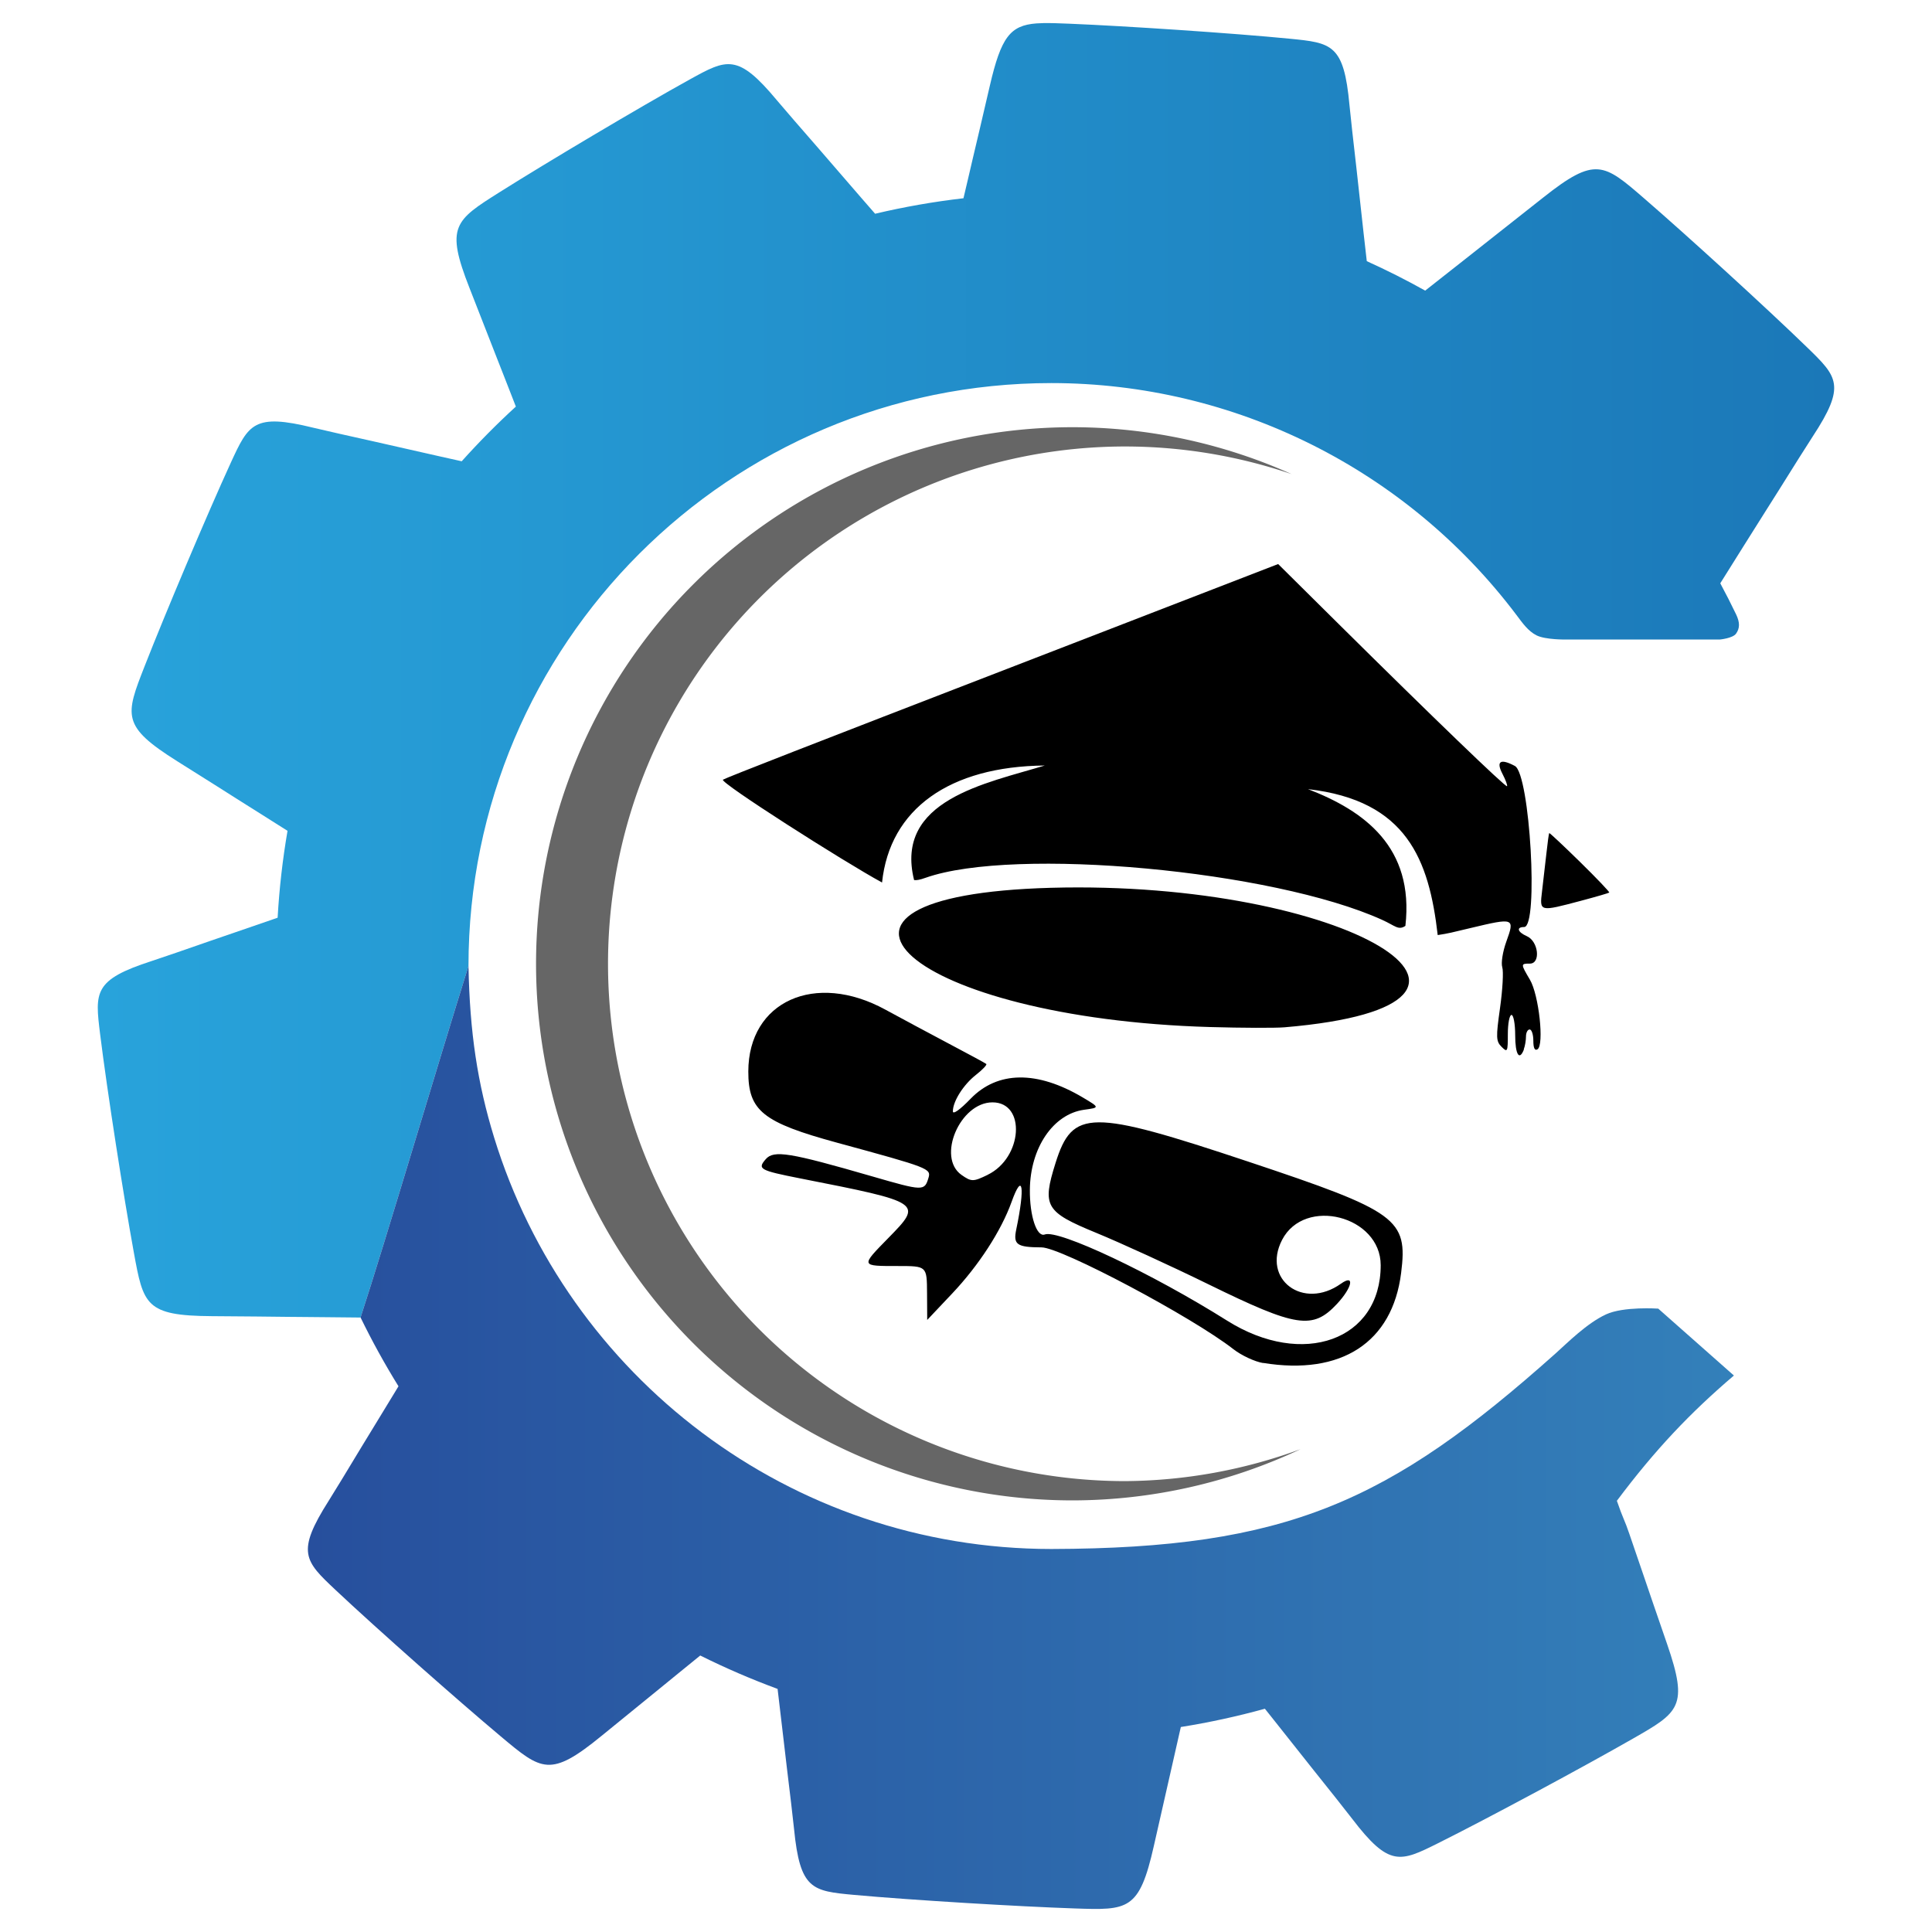 <?xml version="1.0" encoding="UTF-8" standalone="no"?>
<svg
   width="90"
   height="90"
   viewBox="0 0 90 90"
   fill="none"
   version="1.1"
   id="svg3"
   sodipodi:docname="black-logo (another copy).svg"
   inkscape:version="1.4 (e7c3feb100, 2024-10-09)"
   xmlns:inkscape="http://www.inkscape.org/namespaces/inkscape"
   xmlns:sodipodi="http://sodipodi.sourceforge.net/DTD/sodipodi-0.dtd"
   xmlns:xlink="http://www.w3.org/1999/xlink"
   xmlns="http://www.w3.org/2000/svg"
   xmlns:svg="http://www.w3.org/2000/svg">
  <defs
     id="defs3">
    <linearGradient
       inkscape:collect="always"
       xlink:href="#linearGradient27"
       id="linearGradient28"
       x1="27.384"
       y1="161.92"
       x2="89.606"
       y2="161.92"
       gradientUnits="userSpaceOnUse"
       gradientTransform="matrix(1.3,0,0,1.3,-30.008,-179.313)" />
    <linearGradient
       id="linearGradient27"
       inkscape:collect="always">
      <stop
         style="stop-color:#28a3db;stop-opacity:1;"
         offset="0"
         id="stop27" />
      <stop
         style="stop-color:#1b78b8;stop-opacity:1;"
         offset="1"
         id="stop28" />
    </linearGradient>
    <rect
       x="300.115"
       y="362.649"
       width="681.268"
       height="78.693"
       id="rect24" />
    <linearGradient
       inkscape:collect="always"
       xlink:href="#linearGradient29"
       id="linearGradient30"
       x1="34.913"
       y1="189.411"
       x2="123.668"
       y2="189.411"
       gradientUnits="userSpaceOnUse"
       gradientTransform="matrix(1.3,0,0,1.3,-30.008,-179.313)" />
    <linearGradient
       id="linearGradient29"
       inkscape:collect="always">
      <stop
         style="stop-color:#274f9d;stop-opacity:1;"
         offset="0"
         id="stop29" />
      <stop
         style="stop-color:#3ca4cf;stop-opacity:1;"
         offset="1"
         id="stop30" />
    </linearGradient>
  </defs>
  <sodipodi:namedview
     id="namedview3"
     pagecolor="#ffffff"
     bordercolor="#000000"
     borderopacity="0.25"
     inkscape:showpageshadow="2"
     inkscape:pageopacity="0.0"
     inkscape:pagecheckerboard="0"
     inkscape:deskcolor="#d1d1d1"
     inkscape:zoom="4.2117937"
     inkscape:cx="31.815423"
     inkscape:cy="42.974564"
     inkscape:window-width="1920"
     inkscape:window-height="1008"
     inkscape:window-x="0"
     inkscape:window-y="0"
     inkscape:window-maximized="1"
     inkscape:current-layer="svg3" />
  <g
     id="g2"
     transform="translate(3.001,0.045)">
    <path
       id="path17"
       style="fill:#666666;stroke-width:0.238"
       d="M 46.966,19.856 A 24.997,24.997 0 0 0 21.97,44.853 24.997,24.997 0 0 0 46.966,69.849 24.997,24.997 0 0 0 57.584,67.463 24.098,24.098 0 0 1 49.422,68.951 24.098,24.098 0 0 1 25.323,44.853 24.098,24.098 0 0 1 49.422,20.754 24.098,24.098 0 0 1 57.164,22.039 24.997,24.997 0 0 0 46.966,19.856 Z" />
    <g
       id="g1"
       transform="translate(-4.036)">
      <path
         d="m 49.642,1.031 c -0.114,0.003 -0.222,0.006 -0.324,0.014 -1.227,0.093 -1.649,0.646 -2.172,2.9 -0.369,1.592 -0.616,2.643 -0.801,3.418 -0.073,0.304 -0.168,0.714 -0.212,0.911 -0.043,0.191 -0.139,0.598 -0.216,0.916 C 44.532,9.35 43.158,9.591 41.801,9.912 41.583,9.662 41.43,9.485 41.16,9.176 40.689,8.635 40.127,7.986 39.913,7.734 39.698,7.483 39.344,7.073 39.126,6.824 38.445,6.046 37.469,4.918 37.224,4.624 35.399,2.432 34.9,2.698 33.169,3.655 c -1.13,0.624 -2.825,1.608 -4.52,2.614 -1.604,0.952 -3.207,1.925 -4.33,2.632 -2.105,1.327 -2.541,1.605 -1.411,4.475 0.598,1.52 0.99,2.525 1.278,3.269 0.113,0.292 0.267,0.684 0.342,0.871 0.075,0.187 0.235,0.594 0.353,0.904 0.06,0.157 0.116,0.299 0.185,0.476 -0.883,0.807 -1.724,1.657 -2.523,2.547 -0.334,-0.075 -0.605,-0.135 -1.045,-0.233 -0.7,-0.156 -1.538,-0.345 -1.86,-0.421 -0.322,-0.075 -0.849,-0.195 -1.173,-0.266 -1.01,-0.222 -2.465,-0.552 -2.837,-0.643 -2.769,-0.682 -3.013,-0.171 -3.839,1.625 -0.539,1.173 -1.32,2.971 -2.088,4.786 -0.726,1.718 -1.441,3.452 -1.925,4.688 -0.908,2.317 -1.093,2.799 1.519,4.44 1.384,0.869 2.295,1.445 2.968,1.873 0.264,0.168 0.621,0.393 0.793,0.499 0.172,0.106 0.541,0.339 0.82,0.518 0.181,0.116 0.33,0.207 0.553,0.349 -0.23,1.339 -0.384,2.691 -0.461,4.048 -0.072,0.025 -0.098,0.034 -0.17,0.059 -0.678,0.236 -1.488,0.515 -1.801,0.62 -0.313,0.105 -0.827,0.281 -1.139,0.391 -0.976,0.343 -2.387,0.827 -2.751,0.945 -2.714,0.877 -2.652,1.439 -2.409,3.401 0.158,1.281 0.438,3.221 0.74,5.169 0.286,1.843 0.592,3.693 0.83,4.999 0.446,2.448 0.541,2.956 3.626,2.977 1.634,0.012 2.714,0.021 3.511,0.032 0.313,0.004 0.735,0.008 0.936,0.008 0.202,0 0.638,0.004 0.969,0.009 0.5,0.008 0.851,0.006 1.521,0.015 1.156,-3.541 3.622,-11.898 5.028,-16.375 -1.9e-4,-14.998 12.158,-27.156 27.156,-27.156 8.54,0.005 16.551,4.026 21.661,10.801 0.282,0.374 0.541,0.752 0.938,0.952 0.418,0.21 1.389,0.194 1.389,0.194 h 7.14 c 0,0 0.61,-0.054 0.766,-0.277 0.172,-0.245 0.186,-0.509 -6.72e-4,-0.898 -0.234,-0.487 -0.48,-0.969 -0.736,-1.445 0.053,-0.085 0.154,-0.245 0.184,-0.293 0.118,-0.187 0.525,-0.838 0.906,-1.446 0.381,-0.608 0.837,-1.334 1.015,-1.612 0.178,-0.278 0.468,-0.736 0.643,-1.018 0.546,-0.878 1.342,-2.14 1.552,-2.46 1.566,-2.384 1.166,-2.783 -0.253,-4.16 C 84.294,15.239 82.859,13.902 81.404,12.573 80.026,11.316 78.63,10.065 77.626,9.197 76.685,8.383 76.116,7.892 75.481,7.844 c -0.636,-0.048 -1.338,0.347 -2.547,1.305 -1.281,1.015 -2.129,1.683 -2.756,2.175 -0.246,0.193 -0.576,0.454 -0.734,0.58 -0.157,0.126 -0.5,0.396 -0.762,0.6 -0.414,0.323 -0.703,0.554 -1.256,0.989 -0.887,-0.496 -1.795,-0.954 -2.721,-1.372 -0.038,-0.339 -0.084,-0.743 -0.146,-1.283 C 64.478,10.124 64.384,9.271 64.35,8.942 64.316,8.613 64.256,8.074 64.218,7.745 64.098,6.718 63.934,5.235 63.899,4.854 63.639,2.014 63.077,1.951 61.109,1.758 59.824,1.631 57.87,1.48 55.904,1.347 54.043,1.222 52.17,1.113 50.844,1.059 c -0.466,-0.019 -0.863,-0.034 -1.205,-0.028 z"
         style="fill:url(#linearGradient28);stroke-width:0.778"
         id="path26" />
      <path
         d="m 17.832,61.33 c 0.534,1.097 1.124,2.166 1.766,3.203 -0.049,0.081 -0.067,0.111 -0.116,0.192 -0.371,0.614 -0.817,1.347 -0.992,1.628 -0.174,0.281 -0.456,0.743 -0.627,1.027 -0.532,0.887 -1.308,2.16 -1.514,2.484 -1.529,2.407 -1.124,2.801 0.315,4.156 0.94,0.885 2.395,2.199 3.87,3.505 1.397,1.236 2.813,2.466 3.83,3.319 1.906,1.599 2.304,1.928 4.692,-0.024 1.265,-1.034 2.102,-1.715 2.722,-2.216 0.243,-0.197 0.569,-0.463 0.725,-0.592 0.155,-0.129 0.493,-0.405 0.752,-0.612 0.132,-0.106 0.243,-0.198 0.4,-0.325 1.172,0.584 2.375,1.103 3.603,1.556 0.026,0.218 0.037,0.313 0.064,0.541 0.086,0.712 0.187,1.564 0.223,1.893 0.036,0.329 0.099,0.866 0.14,1.195 0.127,1.026 0.301,2.508 0.339,2.889 0.279,2.838 0.842,2.898 2.811,3.079 1.286,0.118 3.24,0.256 5.208,0.376 1.862,0.113 3.734,0.209 5.06,0.254 2.487,0.085 3.005,0.099 3.682,-2.91 0.359,-1.594 0.598,-2.647 0.777,-3.423 0.07,-0.305 0.164,-0.716 0.207,-0.913 0.043,-0.197 0.139,-0.623 0.214,-0.945 0.02,-0.086 0.038,-0.166 0.06,-0.261 1.32,-0.211 2.627,-0.495 3.915,-0.851 0.132,0.165 0.187,0.235 0.324,0.406 0.448,0.561 0.98,1.233 1.184,1.493 0.204,0.26 0.54,0.685 0.748,0.943 0.648,0.806 1.574,1.975 1.806,2.279 1.73,2.267 2.24,2.023 4.009,1.141 1.155,-0.576 2.891,-1.486 4.627,-2.419 1.643,-0.883 3.287,-1.787 4.439,-2.446 2.16,-1.236 2.606,-1.495 1.6,-4.411 -0.533,-1.545 -0.884,-2.566 -1.139,-3.321 -0.1,-0.296 -0.236,-0.694 -0.303,-0.885 -0.067,-0.19 -0.209,-0.604 -0.314,-0.918 -0.222,-0.662 -0.293,-0.7 -0.584,-1.549 1.785,-2.384 3.418,-4.101 5.452,-5.836 l -3.524,-3.116 c 0,0 -1.62,-0.112 -2.438,0.27 -0.898,0.419 -1.788,1.319 -2.35,1.822 -7.75,6.917 -12.507,9.077 -23.482,9.105 C 37.799,72.111 27.466,64.044 24.054,52.947 23.278,50.42 22.918,48.054 22.859,44.956 c -1.405,4.477 -3.871,12.833 -5.028,16.374 z"
         style="fill:url(#linearGradient30);stroke-width:0.778"
         id="path25"
         sodipodi:nodetypes="ccccccssccccsccccccssccccsccscccscccccccccsscsccc" />
    </g>
    <g
       id="g31"
       transform="matrix(2.517,0,0,2.517,525.399,-394.587)">
      <path
         d="m -181.731,176.171 c 0.023,-0.059 0.041,-0.166 0.041,-0.237 0,-0.071 0.03,-0.13 0.068,-0.13 0.037,0 0.068,0.093 0.068,0.207 0,0.137 0.026,0.191 0.077,0.16 0.127,-0.078 0.026,-1.008 -0.14,-1.288 -0.173,-0.293 -0.173,-0.298 -7.7e-4,-0.298 0.204,0 0.159,-0.413 -0.055,-0.507 -0.174,-0.076 -0.202,-0.17 -0.051,-0.17 0.27,0 0.107,-2.832 -0.172,-2.981 -0.266,-0.142 -0.351,-0.089 -0.231,0.143 0.06,0.115 0.098,0.219 0.086,0.232 -0.024,0.024 -1.375,-1.277 -3.111,-2.997 l -1.125,-1.115 -2.058,0.796 c -1.132,0.438 -2.393,0.925 -2.803,1.084 -3.79,1.464 -5.332,2.065 -5.414,2.111 -0.077,0.043 2.239,1.521 2.944,1.903 0.143,-1.361 1.248,-2.149 3.012,-2.165 -1.089,0.331 -2.787,0.638 -2.419,2.12 0.046,0.006 0.103,-0.003 0.215,-0.043 1.639,-0.578 6.426,-0.137 8.447,0.779 0.244,0.11 0.3,0.2 0.431,0.112 0.166,-1.46 -0.765,-2.132 -1.803,-2.531 1.833,0.21 2.241,1.311 2.401,2.701 0.206,-0.031 0.258,-0.047 0.607,-0.13 0.811,-0.194 0.822,-0.189 0.663,0.251 -0.067,0.185 -0.1,0.397 -0.075,0.475 0.025,0.077 0.006,0.415 -0.041,0.75 -0.078,0.552 -0.075,0.619 0.029,0.723 0.108,0.108 0.115,0.093 0.115,-0.238 0,-0.194 0.03,-0.353 0.068,-0.353 0.037,0 0.068,0.168 0.068,0.373 0,0.36 0.077,0.486 0.162,0.265 z m -4.429,-0.407 c 4.984,-0.422 1.118,-2.731 -4.322,-2.582 -5.197,0.143 -2.598,2.418 2.944,2.577 0.59,0.017 1.21,0.019 1.378,0.005 z m 5.485,-2.341 c 0.279,-0.074 0.516,-0.143 0.526,-0.153 0.01,-0.01 -0.233,-0.265 -0.54,-0.566 -0.307,-0.301 -0.564,-0.542 -0.571,-0.535 -0.007,0.007 -0.031,0.18 -0.053,0.385 -0.023,0.205 -0.059,0.517 -0.08,0.694 -0.046,0.38 -0.051,0.379 0.718,0.175 z"
         style="fill:#000000;stroke-width:0.256"
         id="path1-9"
         sodipodi:nodetypes="cssscsscssssscscccccsscccsssccssscccsccccsscsccc" />
      <path
         d="m -186.553,181.978 c -0.155,-0.025 -0.403,-0.141 -0.551,-0.256 -0.763,-0.597 -3.187,-1.883 -3.551,-1.885 -0.459,-0.002 -0.528,-0.051 -0.469,-0.332 0.166,-0.793 0.118,-1.079 -0.086,-0.511 -0.191,0.534 -0.608,1.177 -1.1,1.697 l -0.462,0.489 -0.003,-0.499 c -0.003,-0.499 -0.003,-0.499 -0.542,-0.499 -0.692,0 -0.689,0.007 -0.174,-0.519 0.64,-0.653 0.634,-0.657 -1.628,-1.102 -0.755,-0.149 -0.8,-0.174 -0.641,-0.357 0.149,-0.171 0.44,-0.124 1.967,0.318 0.946,0.274 0.97,0.275 1.044,0.03 0.052,-0.173 0.015,-0.188 -1.682,-0.65 -1.384,-0.377 -1.653,-0.592 -1.652,-1.321 0.002,-1.298 1.237,-1.855 2.537,-1.144 0.29,0.158 0.821,0.443 1.181,0.633 0.36,0.19 0.669,0.357 0.686,0.372 0.018,0.015 -0.068,0.106 -0.191,0.202 -0.231,0.181 -0.427,0.49 -0.427,0.675 0,0.064 0.132,-0.03 0.327,-0.232 0.501,-0.518 1.232,-0.526 2.077,-0.025 0.316,0.188 0.316,0.188 0.023,0.228 -0.571,0.08 -0.995,0.706 -1.002,1.479 -0.005,0.488 0.128,0.885 0.276,0.829 0.254,-0.097 1.986,0.721 3.375,1.595 1.402,0.882 2.842,0.362 2.842,-1.026 0,-0.913 -1.408,-1.274 -1.825,-0.469 -0.379,0.733 0.392,1.307 1.089,0.811 0.262,-0.186 0.211,0.07 -0.074,0.375 -0.45,0.481 -0.746,0.435 -2.374,-0.362 -0.691,-0.339 -1.628,-0.768 -2.083,-0.955 -0.941,-0.387 -1.002,-0.492 -0.751,-1.292 0.314,-0.998 0.641,-1 3.565,-0.026 2.768,0.923 2.957,1.06 2.831,2.062 -0.161,1.285 -1.107,1.901 -2.554,1.664 z m -5.099,-3.485 c 0.646,-0.314 0.713,-1.34 0.088,-1.34 -0.601,0 -1.036,1.018 -0.573,1.343 0.184,0.129 0.217,0.128 0.485,-0.002 z"
         style="fill:#000000;stroke-width:0.26"
         id="path1-4" />
    </g>
  </g>
</svg>
